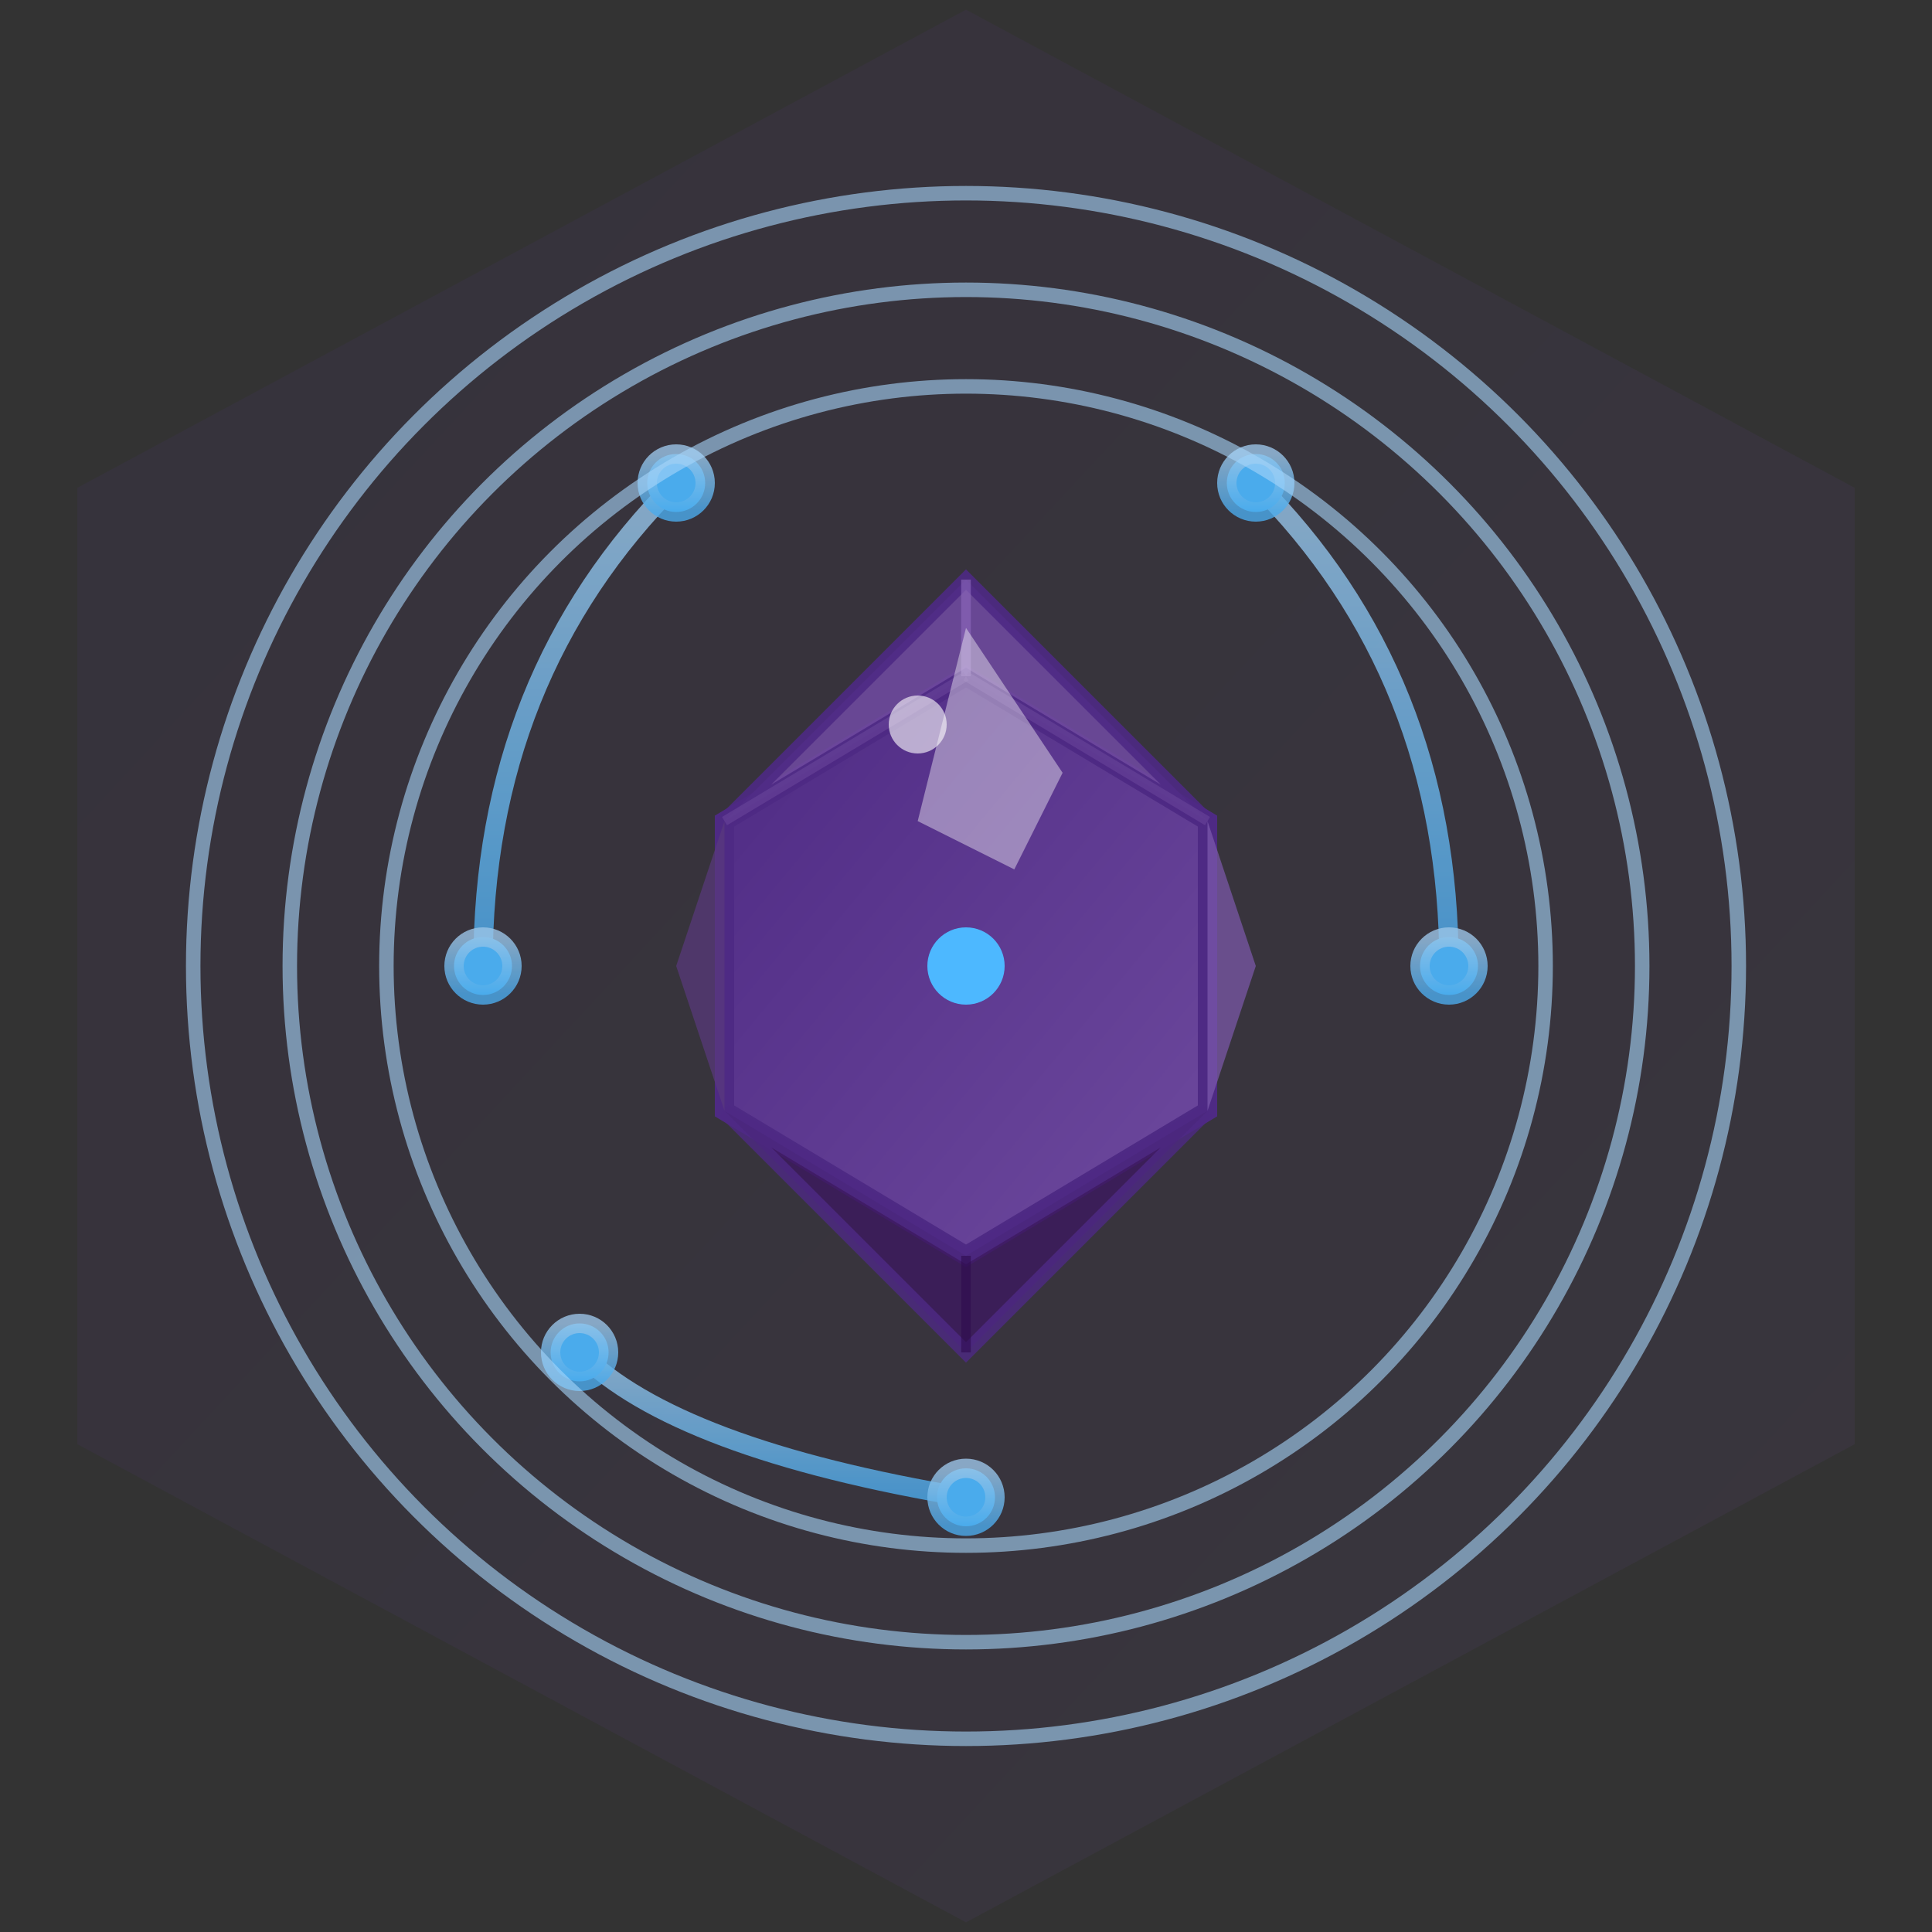 <svg xmlns="http://www.w3.org/2000/svg" viewBox="0 0 200 200" width="200" height="200">
  <rect x="0" y="0" width="200" height="200" fill="#333333" stroke="none"/>
  <defs>
    <linearGradient id="elixirGradient" x1="0%" y1="0%" x2="100%" y2="100%">
      <stop offset="0%" style="stop-color:#4e2a84;stop-opacity:1" />
      <stop offset="100%" style="stop-color:#6e4a9e;stop-opacity:1" />
    </linearGradient>
    <linearGradient id="traceGradient" x1="0%" y1="0%" x2="0%" y2="100%">
      <stop offset="0%" style="stop-color:#a6d5fa;stop-opacity:0.8" />
      <stop offset="100%" style="stop-color:#4db8ff;stop-opacity:0.8" />
    </linearGradient>
  </defs>

  <!-- Background hexagon -->
  <polygon points="100,1 192,50.5 192,149.5 100,199 8,149.5 8,50.5" fill="url(#elixirGradient)" opacity="0.1"/>

  <!-- Hexagonal crystal gem -->
  <g id="crystal">
    <!-- Main hexagon body -->
    <polygon points="100,70 125,85 125,115 100,130 75,115 75,85"
             fill="url(#elixirGradient)"
             stroke="#4e2a84"
             stroke-width="2"/>

    <!-- Top facet (3D effect) -->
    <polygon points="100,60 125,85 100,70 75,85"
             fill="#6e4a9e"
             stroke="#4e2a84"
             stroke-width="1.5"
             opacity="0.9"/>

    <!-- Bottom facet (3D effect) -->
    <polygon points="100,140 125,115 100,130 75,115"
             fill="#3d1a5f"
             stroke="#4e2a84"
             stroke-width="1.5"
             opacity="0.8"/>

    <!-- Left facet -->
    <polygon points="75,85 75,115 70,100"
             fill="#5a3a7e"
             opacity="0.7"/>

    <!-- Right facet -->
    <polygon points="125,85 125,115 130,100"
             fill="#7e5aae"
             opacity="0.7"/>

    <!-- Inner facet lines for detail -->
    <line x1="100" y1="60" x2="100" y2="70" stroke="#8e6abe" stroke-width="1" opacity="0.6"/>
    <line x1="100" y1="130" x2="100" y2="140" stroke="#2d0a4f" stroke-width="1" opacity="0.6"/>
    <line x1="75" y1="85" x2="100" y2="70" stroke="#6e4a9e" stroke-width="1" opacity="0.5"/>
    <line x1="125" y1="85" x2="100" y2="70" stroke="#6e4a9e" stroke-width="1" opacity="0.5"/>

    <!-- Highlight shine on crystal -->
    <polygon points="100,65 110,80 105,90 95,85" fill="white" opacity="0.4"/>
    <circle cx="95" cy="75" r="3" fill="white" opacity="0.6"/>
  </g>

  <!-- Trace lines (representing observability/tracing) -->
  <g stroke="url(#traceGradient)" stroke-width="2" fill="none" opacity="0.9">
    <!-- Circular trace paths around the droplet -->
    <path d="M 50 100 Q 50 70 70 50" stroke-linecap="round"/>
    <path d="M 150 100 Q 150 70 130 50" stroke-linecap="round"/>
    <path d="M 60 140 Q 70 150 100 155" stroke-linecap="round"/>

    <!-- Trace dots -->
    <circle cx="50" cy="100" r="3" fill="#4db8ff"/>
    <circle cx="150" cy="100" r="3" fill="#4db8ff"/>
    <circle cx="70" cy="50" r="3" fill="#4db8ff"/>
    <circle cx="130" cy="50" r="3" fill="#4db8ff"/>
    <circle cx="60" cy="140" r="3" fill="#4db8ff"/>
    <circle cx="100" cy="155" r="3" fill="#4db8ff"/>
  </g>

  <!-- Signal waves (representing local-first nature) -->
  <g stroke="#a6d5fa" stroke-width="1.5" fill="none" opacity="0.6">
    <circle cx="100" cy="100" r="60"/>
    <circle cx="100" cy="100" r="70"/>
    <circle cx="100" cy="100" r="80"/>
  </g>

  <!-- Center dot -->
  <circle cx="100" cy="100" r="4" fill="#4db8ff"/>
</svg>
